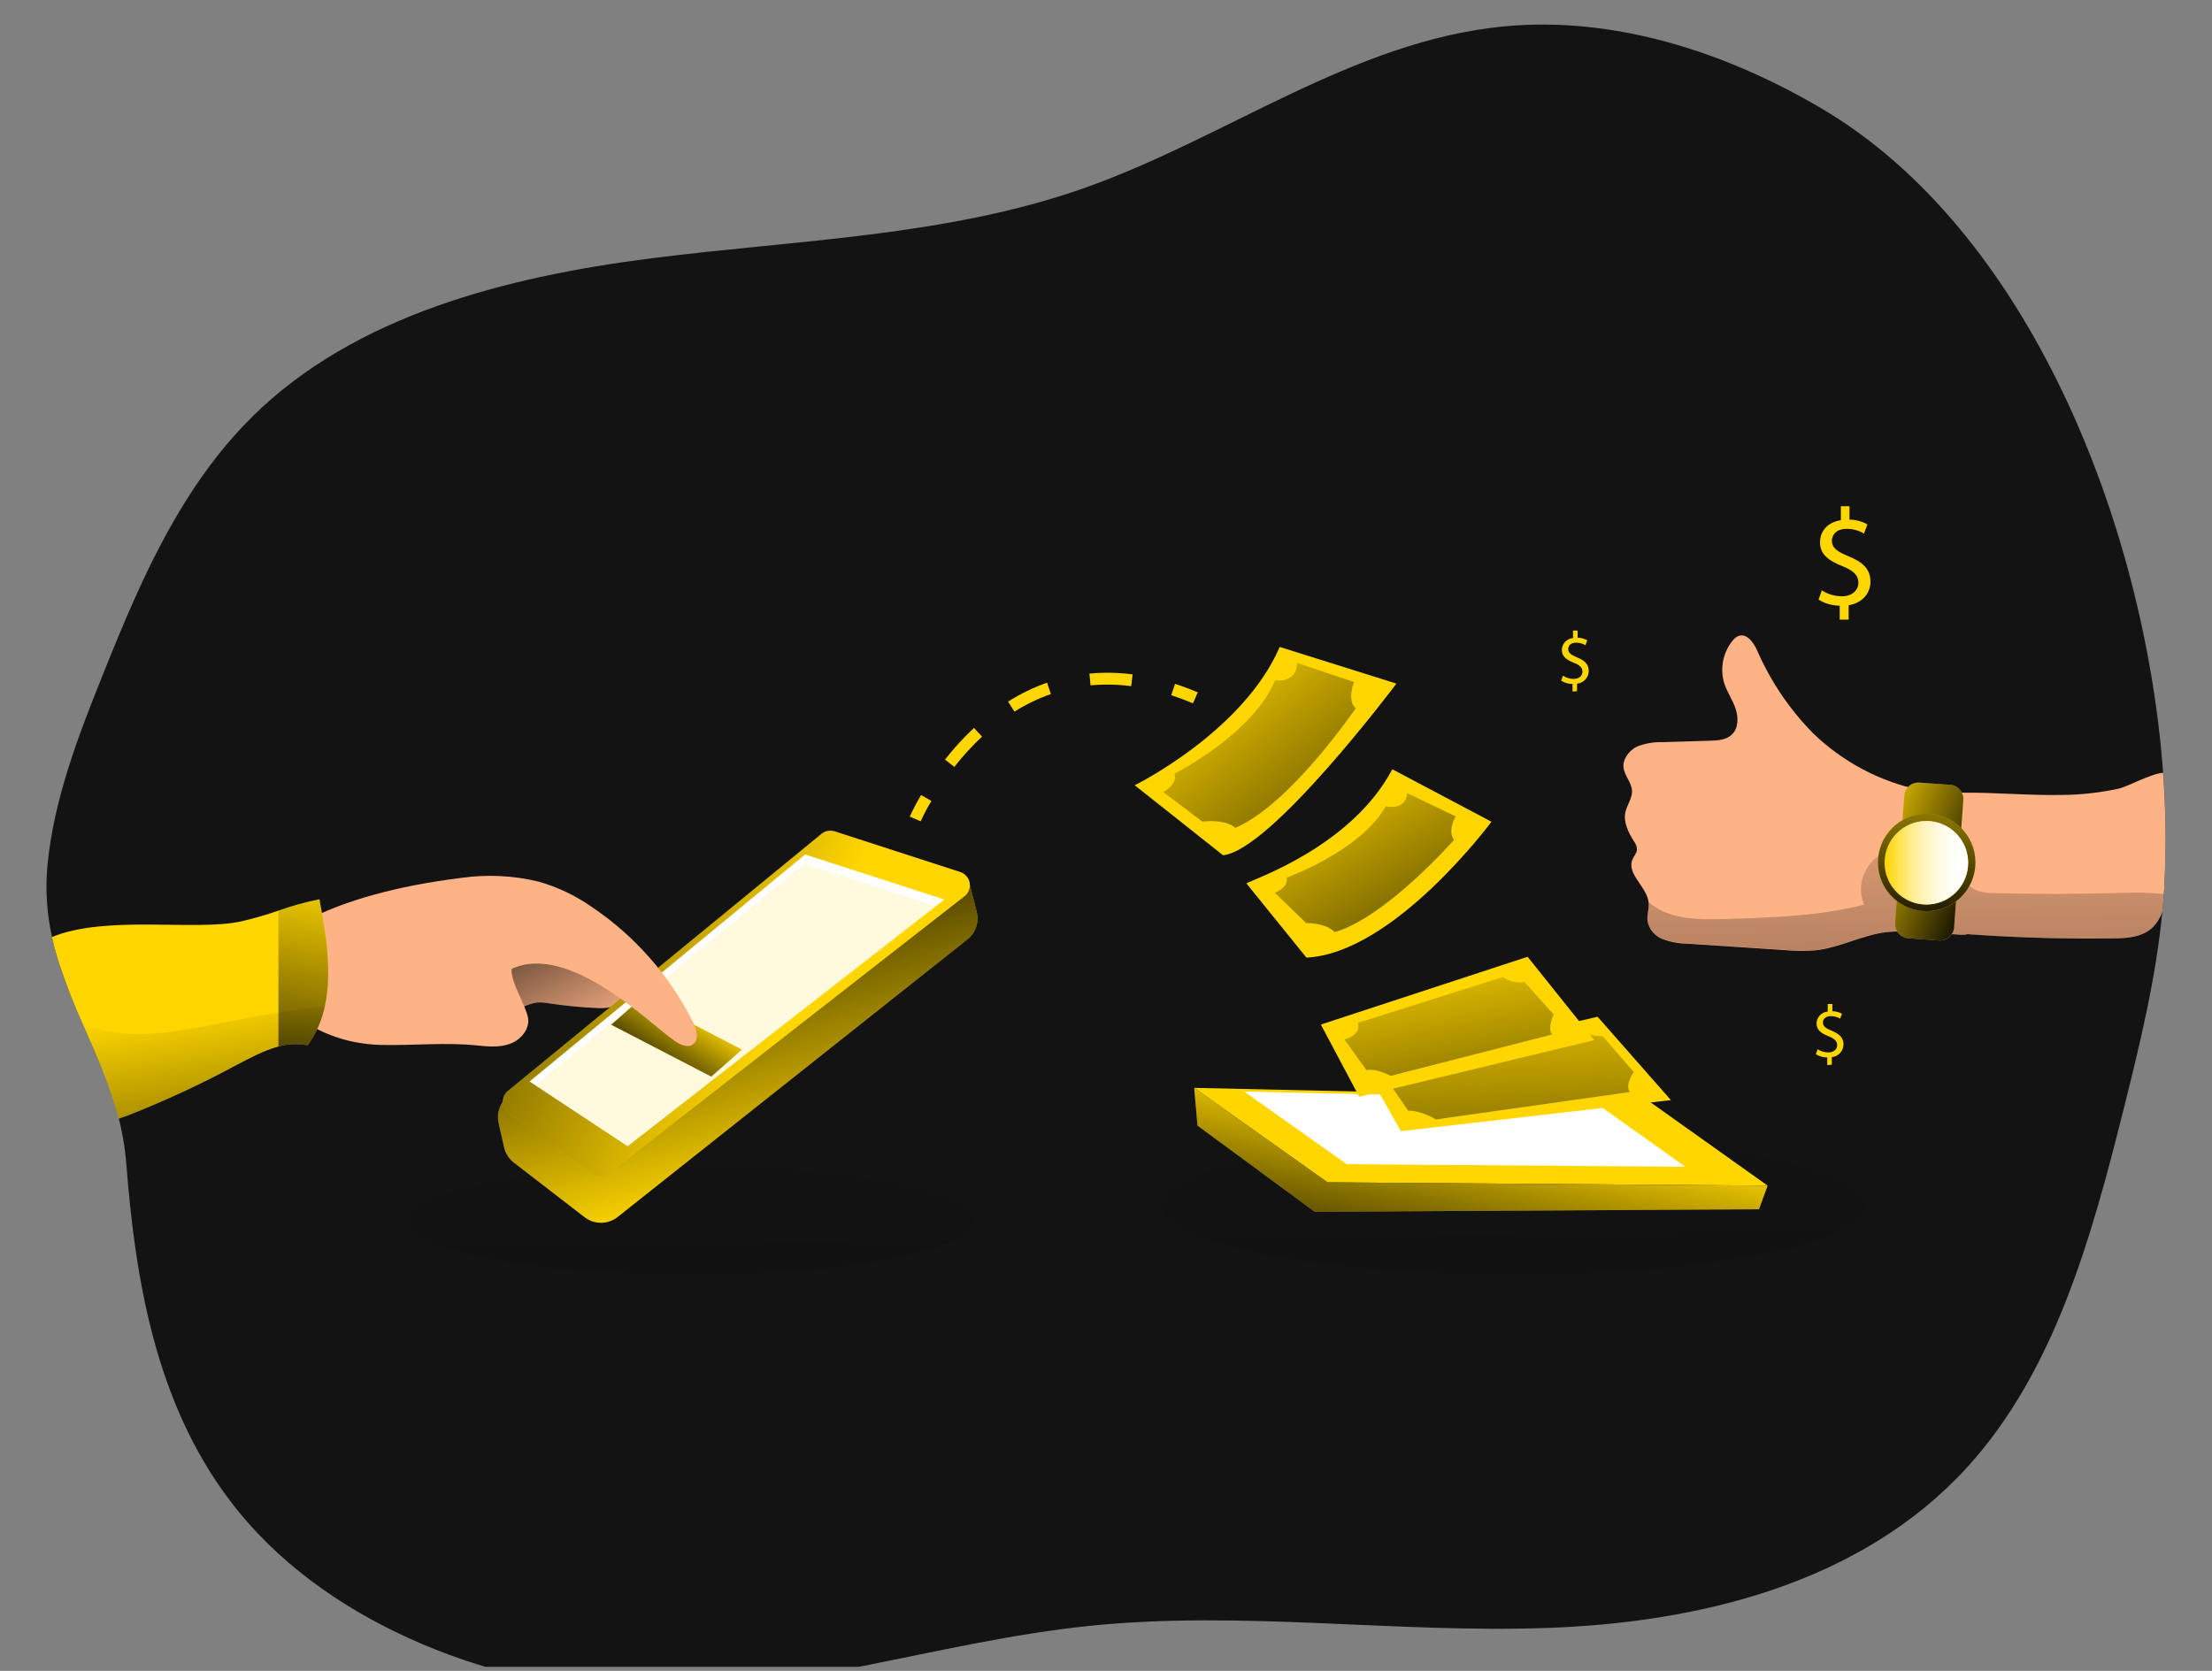 <?xml version="1.0" encoding="UTF-8"?> <svg xmlns="http://www.w3.org/2000/svg" width="360" height="272" viewBox="0 0 360 272" fill="none"><rect x="0" y="0" width="360" height="272" fill="#808080" stroke="none"/> <g clip-path="url(#clip0_756_2441)"> <path d="M352.243 144.034C352.161 145.502 352.052 146.961 351.916 148.412C350.874 159.244 348.291 169.879 345.652 180.422C340.405 201.384 334.413 223.222 320.134 238.875C302.926 257.704 276.693 264.123 251.871 265.004C227.05 265.886 202.135 262.137 177.406 264.659C152.35 267.224 127.856 276.2 102.707 275.257C90.264 274.774 78.032 271.883 66.689 266.743C55.376 261.619 44.852 254.221 37.244 244.036C25.369 228.234 22.015 208.406 20.554 189.38C20.406 187.515 20.134 185.661 19.74 183.831C19.629 183.252 19.494 182.679 19.34 182.099C17.065 173.252 12.471 165.601 9.74 157.142C9.259 155.637 8.815 154.115 8.47 152.536C7.617 148.725 7.363 144.804 7.718 140.915C8.741 130.218 12.65 120.026 16.658 110.02C18.433 105.569 20.264 101.099 22.25 96.703C27.046 86.105 32.792 75.987 41.115 67.775C57.805 51.32 82.423 45.056 106.006 42.047C129.588 39.039 153.935 38.521 176.327 30.66C199.509 22.509 220.188 6.665 244.763 4.297C262.722 2.583 280.743 8.459 296.181 17.497C330.288 37.405 349.098 85.605 352.046 125.822C352.503 131.882 352.569 137.965 352.243 144.034Z" fill="#131313"></path> <path opacity="0.26" d="M112.519 207.481C137.948 207.481 158.562 203.54 158.562 198.677C158.562 193.815 137.948 189.873 112.519 189.873C87.091 189.873 66.477 193.815 66.477 198.677C66.477 203.54 87.091 207.481 112.519 207.481Z" fill="url(#paint0_linear_756_2441)"></path> <path opacity="0.26" d="M246.316 207.48C277.914 207.48 303.53 202.434 303.53 196.21C303.53 189.985 277.914 184.939 246.316 184.939C214.717 184.939 189.102 189.985 189.102 196.21C189.102 202.434 214.717 207.48 246.316 207.48Z" fill="url(#paint1_linear_756_2441)"></path> <path d="M97.516 164.107C94.794 164.004 92.081 163.747 89.39 163.336C88.708 163.199 88.011 163.153 87.318 163.2C86.459 163.357 85.627 163.642 84.852 164.045C80.142 166.091 74.921 166.655 69.882 165.66C68.921 165.469 67.879 165.155 67.367 164.322C67.128 163.872 66.987 163.376 66.954 162.867C66.756 161.262 66.721 159.64 66.849 158.028C66.868 157.121 67.079 156.228 67.466 155.407C67.978 154.57 68.721 153.898 69.605 153.471C72.829 151.745 76.72 152.238 80.376 152.349C84.692 152.503 89.162 152.134 93.323 153.317C96.282 154.15 99.192 155.987 100.777 158.687C102.676 161.856 101.252 164.255 97.516 164.107Z" fill="#FDB386"></path> <path d="M97.516 164.107C94.794 164.004 92.081 163.747 89.39 163.336C88.708 163.199 88.011 163.153 87.318 163.2C86.459 163.357 85.627 163.642 84.852 164.045C80.142 166.091 74.921 166.655 69.882 165.66C68.921 165.469 67.879 165.155 67.367 164.322C67.128 163.872 66.987 163.376 66.954 162.867C66.756 161.262 66.721 159.64 66.849 158.028C66.868 157.121 67.079 156.228 67.466 155.407C67.978 154.57 68.721 153.898 69.605 153.471C72.829 151.745 76.72 152.238 80.376 152.349C84.692 152.503 89.162 152.134 93.323 153.317C96.282 154.15 99.192 155.987 100.777 158.687C102.676 161.856 101.252 164.255 97.516 164.107Z" fill="url(#paint2_linear_756_2441)"></path> <path d="M194.352 177.092L216.054 192.462L287.682 193.005L267.602 178.719L194.352 177.092Z" fill="#FFD600"></path> <path d="M202.484 177.684L219.186 189.515L274.292 189.934L258.842 178.941L202.484 177.684Z" fill="white"></path> <path d="M184.672 127.83C184.672 127.83 202.305 119.149 208.273 105.314L227.268 111.282C227.268 111.282 206.923 138.41 199.049 139.224L184.672 127.83Z" fill="#FFD600"></path> <path d="M202.852 143.805C203.937 143.127 219.942 137.837 226.594 125.223L242.735 133.768C242.735 133.768 226.866 155.205 212.617 155.883L202.852 143.805Z" fill="#FFD600"></path> <path d="M260.004 165.514L271.94 179.084L227.993 184.145L222.383 174.194L260.004 165.514Z" fill="#FFD600"></path> <path d="M228.313 172.955L256.796 167.455C256.796 167.455 258.122 168.688 260.859 168.688L265.896 174.527C265.896 174.527 264.398 176.537 265.249 177.77L233.701 182.227C233.701 182.227 231.278 180.748 229.176 180.803L225.477 175.421C225.477 175.421 228.824 175.057 228.313 172.955Z" fill="url(#paint3_linear_756_2441)"></path> <path d="M158.935 148.342L157.769 143.786C157.036 141.159 155.02 143.447 152.566 144.63L83.514 177.923C82.626 178.354 81.91 179.071 81.482 179.96C81.053 180.848 80.937 181.856 81.153 182.818L82.04 186.758C82.262 187.751 82.825 188.634 83.631 189.255L95.142 198.145C95.915 198.741 96.864 199.06 97.839 199.054C98.815 199.047 99.76 198.714 100.524 198.108L157.436 152.929C158.109 152.396 158.61 151.677 158.877 150.861C159.143 150.045 159.163 149.169 158.935 148.342Z" fill="#FFD600"></path> <path d="M158.935 148.342L157.769 143.786C157.036 141.159 155.02 143.447 152.566 144.63L83.514 177.923C82.626 178.354 81.91 179.071 81.482 179.96C81.053 180.848 80.937 181.856 81.153 182.818L82.04 186.758C82.262 187.751 82.825 188.634 83.631 189.255L95.142 198.145C95.915 198.741 96.864 199.06 97.839 199.054C98.815 199.047 99.76 198.714 100.524 198.108L157.436 152.929C158.109 152.396 158.61 151.677 158.877 150.861C159.143 150.045 159.163 149.169 158.935 148.342Z" fill="url(#paint4_linear_756_2441)"></path> <path d="M82.67 177.579L133.7 135.729C133.995 135.488 134.345 135.326 134.719 135.256C135.093 135.186 135.478 135.21 135.84 135.328L156.278 141.949C156.67 142.076 157.019 142.308 157.289 142.618C157.56 142.929 157.74 143.307 157.812 143.713C157.883 144.118 157.843 144.536 157.696 144.92C157.548 145.305 157.299 145.642 156.975 145.895L99.113 191.05C98.724 191.353 98.247 191.521 97.754 191.529C97.262 191.536 96.78 191.384 96.382 191.093L82.756 181.167C82.478 180.961 82.251 180.694 82.091 180.387C81.932 180.08 81.845 179.74 81.837 179.394C81.828 179.048 81.899 178.705 82.043 178.39C82.188 178.075 82.402 177.798 82.67 177.579Z" fill="#FFD600"></path> <path d="M82.67 177.579L133.7 135.729C133.995 135.488 134.345 135.326 134.719 135.256C135.093 135.186 135.478 135.21 135.84 135.328L156.278 141.949C156.67 142.076 157.019 142.308 157.289 142.618C157.56 142.929 157.74 143.307 157.812 143.713C157.883 144.118 157.843 144.536 157.696 144.92C157.548 145.305 157.299 145.642 156.975 145.895L99.113 191.05C98.724 191.353 98.247 191.521 97.754 191.529C97.262 191.536 96.78 191.384 96.382 191.093L82.756 181.167C82.478 180.961 82.251 180.694 82.091 180.387C81.932 180.08 81.845 179.74 81.837 179.394C81.828 179.048 81.899 178.705 82.043 178.39C82.188 178.075 82.402 177.798 82.67 177.579Z" fill="url(#paint5_linear_756_2441)"></path> <path d="M153.698 146.426L152.292 147.523L102.143 186.593L87.112 176.667L86.188 176.05L131.034 139.102L153.698 146.426Z" fill="white"></path> <path opacity="0.13" d="M152.297 147.523L102.148 186.593L87.117 176.666L130.903 140.605L152.297 147.523Z" fill="#FFD600"></path> <path d="M115.759 175.254L99.477 166.808L104.47 162.418L120.753 170.858L115.759 175.254Z" fill="#FFD600"></path> <path d="M115.759 175.254L99.477 166.808L104.47 162.418L120.753 170.858L115.759 175.254Z" fill="url(#paint6_linear_756_2441)"></path> <path d="M149.838 133.695L148.062 132.936C148.613 131.73 149.231 130.554 149.912 129.416L151.583 130.384C150.938 131.453 150.355 132.558 149.838 133.695Z" fill="#FFD600"></path> <path d="M155.314 124.841L153.797 123.651C155.232 121.813 156.809 120.09 158.513 118.497L159.827 119.909C158.195 121.432 156.686 123.081 155.314 124.841ZM165.092 115.846L164.068 114.212C166.059 112.947 168.188 111.913 170.412 111.129L171.029 112.979C168.949 113.711 166.958 114.673 165.092 115.846ZM184.093 111.697C181.902 111.408 179.685 111.365 177.484 111.567L177.299 109.65C179.644 109.435 182.005 109.478 184.34 109.779L184.093 111.697Z" fill="#FFD600"></path> <path d="M194.156 114.489C192.979 113.996 191.789 113.552 190.617 113.176L191.234 111.326C192.467 111.721 193.7 112.183 194.933 112.701L194.156 114.489Z" fill="#FFD600"></path> <path d="M194.894 183.239L194.352 177.092L216.054 192.462L287.682 193.005L286.277 196.852L213.976 197.259L194.894 183.239Z" fill="#FFD600"></path> <path d="M194.894 183.239L194.352 177.092L216.054 192.462L287.682 193.005L286.277 196.852L213.976 197.259L194.894 183.239Z" fill="url(#paint7_linear_756_2441)"></path> <path d="M322.371 137.812C322.291 140.241 322.155 142.664 322.001 145.093C321.927 146.48 321.829 147.849 321.711 149.236C321.637 150.26 321.446 151.456 320.558 151.937C320.436 152.004 320.305 152.056 320.17 152.091C319.739 152.168 319.299 152.187 318.863 152.146L312.827 151.745C310.861 151.551 308.881 151.551 306.915 151.745C303.018 152.245 299.436 154.249 295.546 154.692C293.826 154.834 292.097 154.822 290.379 154.656L274.553 153.614C273.197 153.598 271.855 153.343 270.588 152.861C269.952 152.624 269.389 152.223 268.956 151.699C268.524 151.175 268.236 150.547 268.122 149.877C268.024 148.928 268.387 147.985 268.313 147.023C268.322 146.984 268.322 146.944 268.313 146.906C268.042 144.341 264.67 142.263 265.693 139.89C265.921 139.335 266.402 138.854 266.421 138.256C266.391 137.769 266.21 137.303 265.903 136.924C265.015 135.5 264.17 133.841 264.534 132.183C264.805 131.005 265.65 129.945 265.613 128.755C265.558 127.386 264.38 126.289 264.226 124.939C264.072 123.588 265.132 122.146 266.439 121.523C267.789 120.996 269.233 120.755 270.681 120.814L278.277 120.58C279.51 120.543 280.915 120.469 281.84 119.599C282.956 118.557 282.938 116.763 282.457 115.339C281.976 113.915 281.07 112.639 280.607 111.196C280.259 110.026 280.199 108.788 280.435 107.589C280.67 106.391 281.192 105.268 281.957 104.316C282.21 103.972 282.548 103.7 282.938 103.526C284.306 103.027 285.447 104.642 286.02 105.993C288.193 110.948 291.25 115.467 295.04 119.328C299.835 123.983 305.847 127.189 312.383 128.576C314.288 128.995 317.063 128.73 319.264 129.039C319.905 129.107 320.53 129.282 321.113 129.556C323.641 130.796 322.445 135.592 322.371 137.812Z" fill="#FDB386"></path> <path d="M352.249 144.034C352.249 144.539 352.187 145.039 352.15 145.538C352.095 146.5 352.014 147.468 351.922 148.411C351.6 149.345 351.081 150.199 350.399 150.914C348.66 152.61 346.083 152.764 343.747 152.764C336.27 152.863 328.794 152.657 321.317 152.148C320.929 152.148 320.547 152.086 320.177 152.049C319.155 151.976 318.169 151.645 317.31 151.087C315.516 149.792 315.035 147.289 314.708 145.033C314.048 140.68 313.395 136.167 314.437 131.888C314.523 131.44 314.673 131.006 314.881 130.6C315.059 130.191 315.337 129.832 315.688 129.558C316.347 129.174 317.104 128.994 317.865 129.04C318.345 129.04 318.833 129.04 319.313 129.04C324.782 128.978 330.257 129.521 335.732 129.404C338.805 129.375 341.868 129.026 344.869 128.362C346.33 128.035 350.011 125.951 352.033 125.797C352.497 131.865 352.569 137.957 352.249 144.034Z" fill="#FDB386"></path> <path d="M352.148 145.538C352.092 146.5 352.012 147.468 351.919 148.411C351.598 149.345 351.078 150.199 350.397 150.914C348.658 152.61 346.081 152.764 343.744 152.764C336.268 152.863 328.791 152.657 321.315 152.147C320.926 152.147 320.544 152.086 320.174 152.049C319.743 152.126 319.303 152.145 318.867 152.104L312.831 151.703C310.865 151.509 308.885 151.509 306.919 151.703C303.022 152.203 299.44 154.207 295.55 154.65C293.83 154.792 292.101 154.78 290.383 154.613L274.557 153.572C273.202 153.556 271.859 153.301 270.593 152.819C269.956 152.582 269.393 152.181 268.961 151.657C268.528 151.133 268.24 150.505 268.126 149.835C268.028 148.886 268.392 147.943 268.318 146.981C268.327 146.942 268.327 146.902 268.318 146.864C271.591 149.718 276.388 149.737 280.765 149.601C288.361 149.373 296.012 149.139 303.374 147.271C302.911 146.151 302.767 144.924 302.957 143.727C303.147 142.531 303.665 141.41 304.453 140.489C305.143 139.7 306.031 139.101 306.783 138.374C308.38 136.789 309.286 134.675 310.754 132.936C311.775 131.655 313.254 130.82 314.878 130.606C315.492 130.56 316.108 130.672 316.666 130.932C318.984 132.048 319.212 135.211 319.077 137.776C318.941 140.341 319.021 143.442 321.253 144.73C321.491 144.867 321.743 144.977 322.005 145.057C322.847 145.284 323.717 145.394 324.589 145.384C331.586 145.563 338.584 145.538 345.594 145.347C347.78 145.238 349.971 145.301 352.148 145.538Z" fill="url(#paint8_linear_756_2441)"></path> <path d="M75.141 142.899C79.312 142.313 83.557 142.522 87.65 143.515C90.705 144.381 93.594 145.748 96.201 147.56C103.311 152.319 109.05 158.858 112.848 166.524C113.409 167.671 113.816 169.299 112.762 170.02C111.855 170.637 110.653 170.02 109.753 169.403C105.826 166.715 92.681 153.374 83.273 157.72C83.014 159.742 85.628 163.744 85.942 165.735C86.22 167.542 84.771 169.249 83.063 169.897C81.355 170.544 79.469 170.378 77.656 170.186C72.453 169.644 67.267 170.223 62.033 170.1C49.813 169.823 42.212 161.025 42.921 156.438C43.568 152.646 53.167 145.618 75.141 142.899Z" fill="#FDB386"></path> <path d="M214.969 166.784L248.613 155.748L259.464 169.312L221.214 178.541L214.969 166.784Z" fill="#FFD600"></path> <path d="M52.893 163.713C52.418 166.038 51.46 168.237 50.081 170.168C48.501 169.846 46.865 169.911 45.316 170.359C42.985 170.976 40.692 172.209 38.534 173.35C33.316 176.161 27.951 178.688 22.461 180.921C21.444 181.346 20.383 181.753 19.304 182.098C17.935 176.704 15.679 171.765 13.521 166.814C12.091 163.657 10.824 160.428 9.723 157.141C9.242 155.637 8.798 154.114 8.453 152.536C17.276 148.91 31.585 151.592 39.076 150.026C41.188 149.547 43.271 148.95 45.316 148.238C47.491 147.459 49.721 146.841 51.986 146.389C53.066 152.055 54.07 158.238 52.893 163.713Z" fill="#FFD600"></path> <path d="M52.892 163.713C52.417 166.038 51.46 168.237 50.081 170.168C46.092 169.28 42.14 171.401 38.552 173.349C33.334 176.161 27.969 178.688 22.479 180.92C21.462 181.346 20.401 181.753 19.322 182.098C17.953 176.703 15.697 171.765 13.539 166.814C16.954 168.01 20.575 168.509 24.187 168.281C29.39 168.047 34.477 166.777 39.6 165.815C44.008 164.946 48.459 164.329 52.892 163.713Z" fill="url(#paint9_linear_756_2441)"></path> <path d="M211.081 107.904L220.372 111.024C220.372 111.024 219.139 113.94 220.643 115.297C220.643 115.297 209.996 130.963 201.043 134.76C201.043 134.76 199.755 133.336 195.686 133.743L189.305 128.928C189.305 128.928 191.685 127.775 191.154 125.944C191.154 125.944 203.972 119.433 207.499 110.753C207.486 110.753 211.081 111.295 211.081 107.904Z" fill="url(#paint10_linear_756_2441)"></path> <path d="M229.047 129.113L236.89 132.893C236.89 132.893 235.49 135.359 236.662 136.697C236.662 136.697 225.527 149.373 217.198 151.74C217.198 151.74 216.211 150.341 212.574 150.254L207.469 145.322C207.469 145.322 209.694 144.564 209.417 142.856C209.417 142.856 221.458 138.54 225.533 131.234C225.558 131.234 228.671 132.11 229.047 129.113Z" fill="url(#paint11_linear_756_2441)"></path> <path d="M220.983 166.505L244.59 159.045C245.093 159.409 245.665 159.669 246.271 159.809C246.876 159.948 247.504 159.965 248.116 159.859L252.864 165.149C252.864 165.149 251.779 167.319 252.592 168.404L226.322 175.143C226.322 175.143 224.152 173.91 222.382 174.193L218.812 169.218C218.812 169.218 221.593 168.521 220.983 166.505Z" fill="url(#paint12_linear_756_2441)"></path> <path d="M52.89 163.713C52.415 166.038 51.457 168.237 50.078 170.168C48.498 169.846 46.862 169.911 45.312 170.359V148.238C47.488 147.459 49.717 146.841 51.983 146.389C53.062 152.055 54.067 158.238 52.89 163.713Z" fill="url(#paint13_linear_756_2441)"></path> <path d="M317.404 127.76L312.374 127.397C311.11 127.306 310.012 128.257 309.921 129.52L308.426 150.28C308.335 151.544 309.285 152.642 310.549 152.733L315.579 153.095C316.842 153.186 317.94 152.236 318.031 150.972L319.527 130.212C319.618 128.948 318.667 127.851 317.404 127.76Z" fill="#FFD600"></path> <path d="M317.404 127.76L312.374 127.397C311.11 127.306 310.012 128.257 309.921 129.52L308.426 150.28C308.335 151.544 309.285 152.642 310.549 152.733L315.579 153.095C316.842 153.186 317.94 152.236 318.031 150.972L319.527 130.212C319.618 128.948 318.667 127.851 317.404 127.76Z" fill="url(#paint14_linear_756_2441)"></path> <path d="M313.568 148.331C317.95 148.331 321.502 144.778 321.502 140.396C321.502 136.013 317.95 132.461 313.568 132.461C309.185 132.461 305.633 136.013 305.633 140.396C305.633 144.778 309.185 148.331 313.568 148.331Z" fill="#FFD600"></path> <path d="M313.568 148.331C317.95 148.331 321.502 144.778 321.502 140.396C321.502 136.013 317.95 132.461 313.568 132.461C309.185 132.461 305.633 136.013 305.633 140.396C305.633 144.778 309.185 148.331 313.568 148.331Z" fill="url(#paint15_linear_756_2441)"></path> <path d="M313.511 147.245C317.267 147.245 320.312 144.201 320.312 140.445C320.312 136.689 317.267 133.645 313.511 133.645C309.756 133.645 306.711 136.689 306.711 140.445C306.711 144.201 309.756 147.245 313.511 147.245Z" fill="#FFD600"></path> <path d="M313.511 147.245C317.267 147.245 320.312 144.201 320.312 140.445C320.312 136.689 317.267 133.645 313.511 133.645C309.756 133.645 306.711 136.689 306.711 140.445C306.711 144.201 309.756 147.245 313.511 147.245Z" fill="url(#paint16_linear_756_2441)"></path> <path d="M299.409 100.869V98.594C298.193 98.594 297.001 98.252 295.969 97.608L296.505 96.104C297.479 96.731 298.614 97.065 299.773 97.066C301.37 97.066 302.449 96.147 302.449 94.864C302.449 93.582 301.567 92.861 299.908 92.189C297.609 91.288 296.209 90.253 296.209 88.298C296.209 86.344 297.535 85.012 299.6 84.673V82.404H301V84.587C302.025 84.593 303.031 84.863 303.922 85.37L303.361 86.856C302.504 86.345 301.523 86.081 300.525 86.091C298.792 86.091 298.139 87.127 298.139 88.027C298.139 89.198 298.971 89.778 300.932 90.592C303.244 91.535 304.415 92.707 304.415 94.704C304.415 96.486 303.182 98.144 300.864 98.527V100.869H299.409Z" fill="#FFD600"></path> <path d="M255.928 112.571V111.338C255.274 111.337 254.633 111.154 254.078 110.808L254.368 110C254.885 110.336 255.489 110.516 256.107 110.518C256.964 110.518 257.543 110.025 257.543 109.34C257.543 108.656 257.068 108.261 256.174 107.904C254.941 107.417 254.189 106.862 254.189 105.814C254.197 105.322 254.387 104.851 254.723 104.492C255.06 104.132 255.518 103.912 256.008 103.872V102.639H256.754V103.81C257.306 103.816 257.847 103.963 258.326 104.235L258.024 105.031C257.565 104.754 257.037 104.611 256.501 104.618C255.576 104.618 255.225 105.173 255.225 105.66C255.225 106.276 255.669 106.597 256.717 107.035C257.95 107.54 258.566 108.169 258.566 109.242C258.556 109.758 258.357 110.252 258.005 110.629C257.654 111.007 257.175 111.242 256.661 111.289V112.522L255.928 112.571Z" fill="#FFD600"></path> <path d="M297.381 173.374V172.141C296.727 172.139 296.087 171.956 295.531 171.611L295.821 170.803C296.339 171.139 296.942 171.319 297.56 171.321C298.417 171.321 298.996 170.828 298.996 170.137C298.996 169.447 298.521 169.064 297.634 168.701C296.401 168.22 295.642 167.665 295.642 166.617C295.648 166.124 295.838 165.651 296.175 165.291C296.511 164.93 296.97 164.709 297.461 164.669V163.436H298.213V164.607C298.762 164.612 299.301 164.756 299.779 165.026L299.477 165.822C299.018 165.551 298.493 165.41 297.96 165.415C297.029 165.415 296.678 165.97 296.678 166.45C296.678 167.067 297.122 167.394 298.176 167.825C299.409 168.331 300.026 168.96 300.026 170.032C300.017 170.549 299.818 171.045 299.466 171.424C299.115 171.803 298.636 172.038 298.121 172.086V173.319L297.381 173.374Z" fill="#FFD600"></path> </g> <defs> <linearGradient id="paint0_linear_756_2441" x1="112.088" y1="160.131" x2="113.691" y2="303.969" gradientUnits="userSpaceOnUse"> <stop stop-color="#010101" stop-opacity="0"></stop> <stop offset="0.95" stop-color="#010101"></stop> </linearGradient> <linearGradient id="paint1_linear_756_2441" x1="245.767" y1="146.875" x2="247.82" y2="330.978" gradientUnits="userSpaceOnUse"> <stop stop-color="#010101" stop-opacity="0"></stop> <stop offset="0.95" stop-color="#010101"></stop> </linearGradient> <linearGradient id="paint2_linear_756_2441" x1="90.296" y1="173.09" x2="73.742" y2="142.164" gradientUnits="userSpaceOnUse"> <stop stop-color="#010101" stop-opacity="0"></stop> <stop offset="0.95" stop-color="#010101"></stop> </linearGradient> <linearGradient id="paint3_linear_756_2441" x1="245.352" y1="156.508" x2="248.727" y2="222.878" gradientUnits="userSpaceOnUse"> <stop stop-color="#010101" stop-opacity="0"></stop> <stop offset="0.95" stop-color="#010101"></stop> </linearGradient> <linearGradient id="paint4_linear_756_2441" x1="127.824" y1="192.59" x2="110.826" y2="133.983" gradientUnits="userSpaceOnUse"> <stop stop-color="#010101" stop-opacity="0"></stop> <stop offset="0.95" stop-color="#010101"></stop> </linearGradient> <linearGradient id="paint5_linear_756_2441" x1="126.925" y1="166.82" x2="47.343" y2="127.751" gradientUnits="userSpaceOnUse"> <stop stop-color="#010101" stop-opacity="0"></stop> <stop offset="0.95" stop-color="#010101"></stop> </linearGradient> <linearGradient id="paint6_linear_756_2441" x1="113.194" y1="164.113" x2="104.692" y2="177.141" gradientUnits="userSpaceOnUse"> <stop stop-color="#010101" stop-opacity="0"></stop> <stop offset="0.95" stop-color="#010101"></stop> </linearGradient> <linearGradient id="paint7_linear_756_2441" x1="241.751" y1="181.161" x2="234.969" y2="216.969" gradientUnits="userSpaceOnUse"> <stop stop-color="#010101" stop-opacity="0"></stop> <stop offset="0.95" stop-color="#010101"></stop> </linearGradient> <linearGradient id="paint8_linear_756_2441" x1="309.761" y1="117.757" x2="311.567" y2="259.923" gradientUnits="userSpaceOnUse"> <stop stop-color="#010101" stop-opacity="0"></stop> <stop offset="0.95" stop-color="#010101"></stop> </linearGradient> <linearGradient id="paint9_linear_756_2441" x1="32.91" y1="163.331" x2="41.326" y2="217.049" gradientUnits="userSpaceOnUse"> <stop stop-color="#010101" stop-opacity="0"></stop> <stop offset="0.95" stop-color="#010101"></stop> </linearGradient> <linearGradient id="paint10_linear_756_2441" x1="193.3" y1="105.5" x2="236.981" y2="160.303" gradientUnits="userSpaceOnUse"> <stop stop-color="#010101" stop-opacity="0"></stop> <stop offset="0.95" stop-color="#010101"></stop> </linearGradient> <linearGradient id="paint11_linear_756_2441" x1="212.222" y1="122.146" x2="244.504" y2="176.95" gradientUnits="userSpaceOnUse"> <stop stop-color="#010101" stop-opacity="0"></stop> <stop offset="0.95" stop-color="#010101"></stop> </linearGradient> <linearGradient id="paint12_linear_756_2441" x1="232.95" y1="151.388" x2="244.06" y2="212.19" gradientUnits="userSpaceOnUse"> <stop stop-color="#010101" stop-opacity="0"></stop> <stop offset="0.95" stop-color="#010101"></stop> </linearGradient> <linearGradient id="paint13_linear_756_2441" x1="51.761" y1="141.956" x2="42.353" y2="191.63" gradientUnits="userSpaceOnUse"> <stop stop-color="#010101" stop-opacity="0"></stop> <stop offset="0.95" stop-color="#010101"></stop> </linearGradient> <linearGradient id="paint14_linear_756_2441" x1="301.829" y1="135.33" x2="324.617" y2="144.554" gradientUnits="userSpaceOnUse"> <stop stop-color="#010101" stop-opacity="0"></stop> <stop offset="0.95" stop-color="#010101"></stop> </linearGradient> <linearGradient id="paint15_linear_756_2441" x1="313.568" y1="115.5" x2="313.568" y2="155.384" gradientUnits="userSpaceOnUse"> <stop stop-color="#010101" stop-opacity="0"></stop> <stop offset="0.95" stop-color="#010101"></stop> </linearGradient> <linearGradient id="paint16_linear_756_2441" x1="306.717" y1="140.445" x2="320.312" y2="140.445" gradientUnits="userSpaceOnUse"> <stop stop-color="white" stop-opacity="0"></stop> <stop offset="0.13" stop-color="white" stop-opacity="0.23"></stop> <stop offset="0.23" stop-color="white" stop-opacity="0.41"></stop> <stop offset="0.35" stop-color="white" stop-opacity="0.59"></stop> <stop offset="0.48" stop-color="white" stop-opacity="0.74"></stop> <stop offset="0.6" stop-color="white" stop-opacity="0.85"></stop> <stop offset="0.72" stop-color="white" stop-opacity="0.93"></stop> <stop offset="0.84" stop-color="white" stop-opacity="0.98"></stop> <stop offset="0.95" stop-color="white"></stop> </linearGradient> <clipPath id="clip0_756_2441"> <rect width="360" height="271.33" fill="white"></rect> </clipPath> </defs> </svg> 